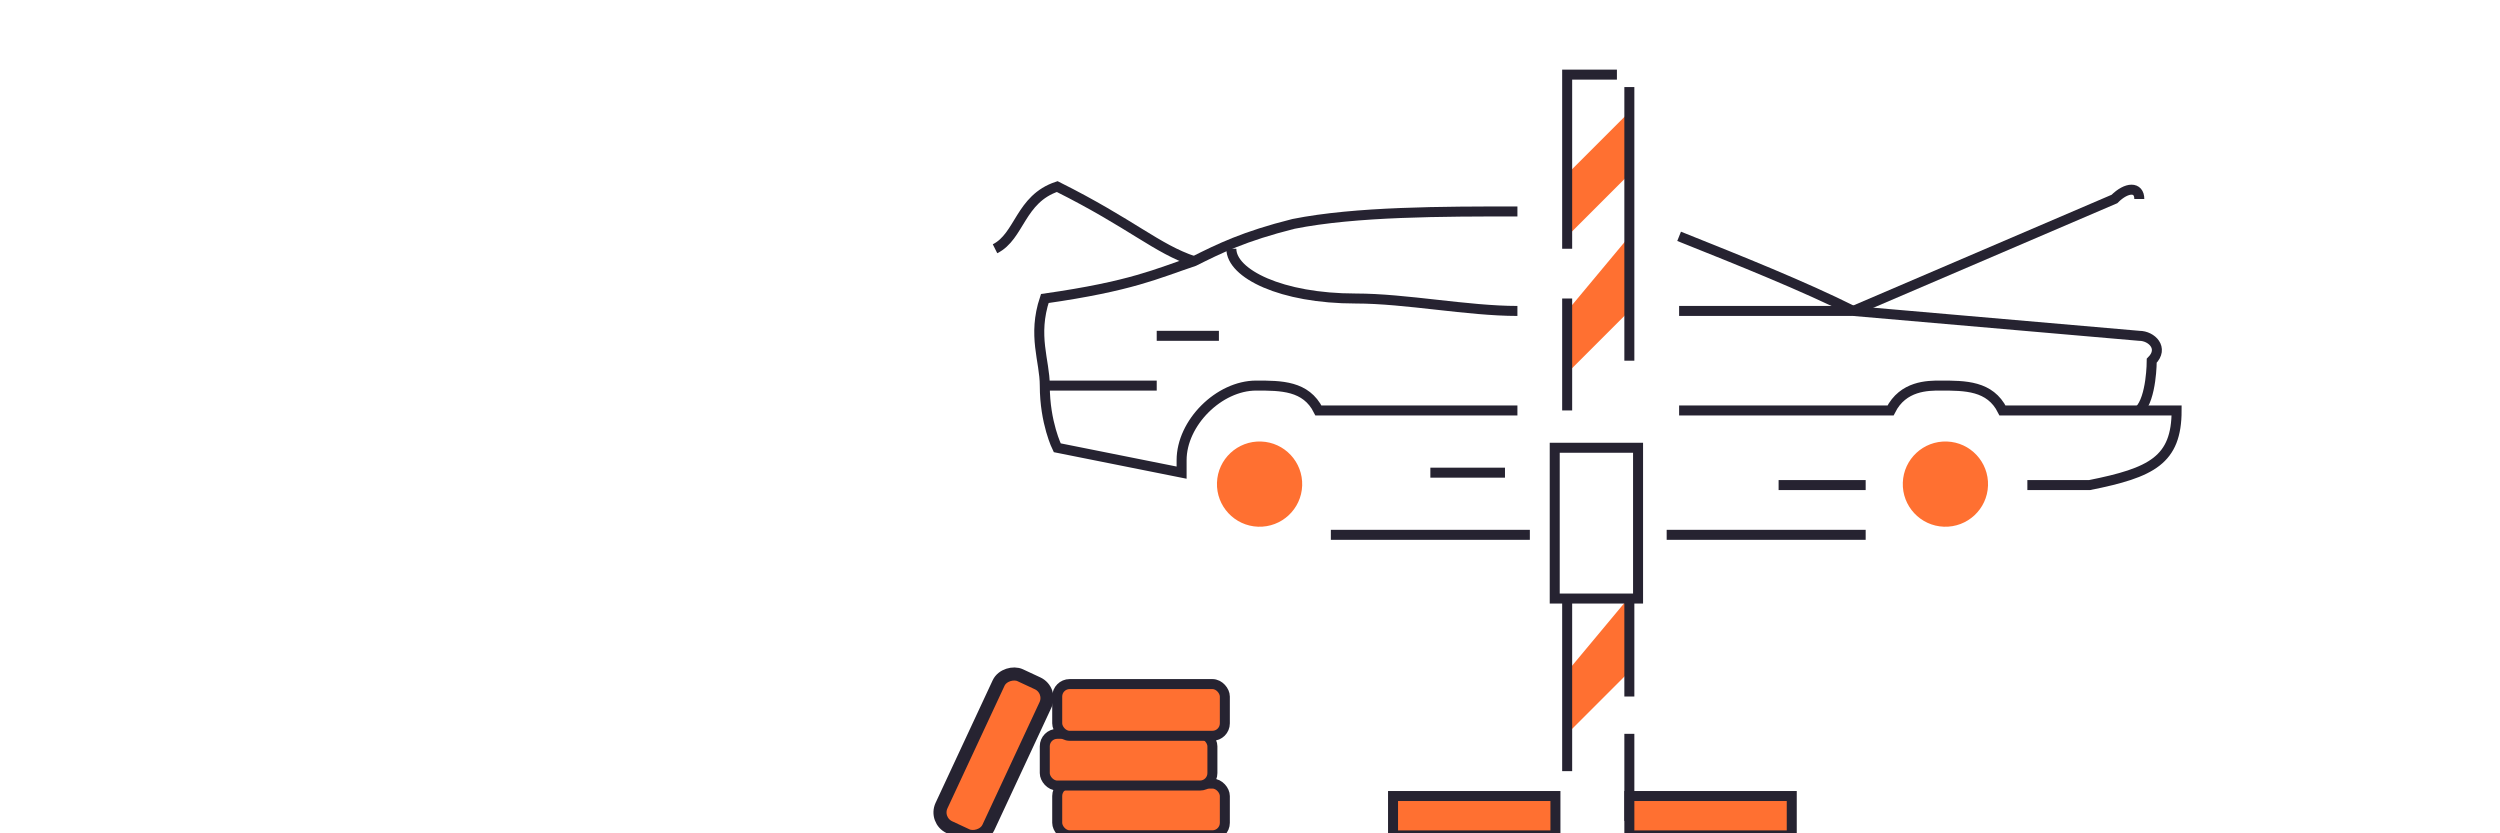 <?xml version="1.0" encoding="UTF-8"?>
<!DOCTYPE svg PUBLIC "-//W3C//DTD SVG 1.1//EN" "http://www.w3.org/Graphics/SVG/1.1/DTD/svg11.dtd">
<!-- Creator: CorelDRAW X8 -->
<svg xmlns="http://www.w3.org/2000/svg" xml:space="preserve" width="201px" height="67px" version="1.1" style="shape-rendering:geometricPrecision; text-rendering:geometricPrecision; image-rendering:optimizeQuality; fill-rule:evenodd; clip-rule:evenodd"
viewBox="0 0 201 67"
 xmlns:xlink="http://www.w3.org/1999/xlink">
 <defs>
  <style type="text/css">
   <![CDATA[
    .str1 {stroke:#262331;stroke-width:0.804}
    .str0 {stroke:#262331;stroke-width:0.804}
    .str2 {stroke:#262331;stroke-width:0.804}
    .fil1 {fill:none}
    .fil0 {fill:#FF7031}
    .fil2 {fill:#FF7031}
   ]]>
  </style>
 </defs>
 <g id="Слой_x0020_1">
  <circle class="fil0" transform="matrix(0.685 0.024 -0.024 0.685 156.411 38.923)" r="5"/>
  <circle class="fil0" transform="matrix(0.685 0.024 -0.024 0.685 101.27 38.923)" r="5"/>
  <path id="path2172" class="fil1 str0" d="M80 20c2,-1 2,-4 5,-5 6,3 8,5 11,6"/>
  <path id="path2172_0" class="fil1 str0" d="M172 16c0,-1 -1,-1 -2,0l-21 9"/>
  <path id="path2172_1" class="fil1 str1" d="M143 39l7 0m13 0l5 0c5,-1 7,-2 7,-6l-14 0c-1,-2 -3,-2 -5,-2 -1,0 -3,0 -4,2l-17 0m-13 0l-16 0c-1,-2 -3,-2 -5,-2 -3,0 -6,3 -6,6 0,1 0,1 0,1l-10 -2c0,0 -1,-2 -1,-5 0,-2 -1,-4 0,-7 7,-1 9,-2 12,-3 2,-1 4,-2 8,-3 5,-1 12,-1 18,-1m13 2c5,2 10,4 14,6m-28 13l-6 0m-22 -7l-9 0"/>
  <path id="path2172_2" class="fil1 str1" d="M172 33c1,-1 1,-4 1,-4 1,-1 0,-2 -1,-2l-23 -2c-3,0 -8,0 -14,0m-13 0c-4,0 -9,-1 -13,-1 -6,0 -10,-2 -10,-4"/>
  <line id="path2172_3" class="fil1 str1" x1="98" y1="27" x2="93" y2= "27" />
  <polygon class="fil2" points="131,54 126,59 126,54 131,48 "/>
  <path class="fil1 str1" d="M126 48l0 14m5 4l0 -7m0 -3l0 -8"/>
  <rect class="fil2 str2" x="112" y="64" width="13.057" height="3.168"/>
  <polygon class="fil2" points="126,25 131,19 131,25 126,30 126,30 "/>
  <polygon class="fil2" points="126,14 131,9 131,14 126,19 "/>
  <path class="fil1 str1" d="M131 29l0 -22m-1 -1l-4 0 0 14m0 4l0 9"/>
  <rect class="fil1 str2" x="125" y="36" width="6.7" height="12.123"/>
  <line class="fil1 str1" x1="123" y1="43" x2="107" y2= "43" />
  <line class="fil1 str1" x1="134" y1="43" x2="150" y2= "43" />
  <g id="_909499216">
   <rect class="fil2 str1" x="85" y="63" width="13.477" height="4.158" rx="1" ry="1"/>
   <rect class="fil2 str1" x="84" y="59" width="13.477" height="4.158" rx="1" ry="1"/>
   <rect class="fil2 str1" x="85" y="55" width="13.477" height="4.158" rx="1" ry="1"/>
   <rect class="fil2 str1" transform="matrix(0.552 -1.185 1.185 0.552 75.146 65.954)" width="10.311" height="3.181" rx="1" ry="1"/>
  </g>
  <rect class="fil2 str2" x="131" y="64" width="13.057" height="3.168"/>
 </g>
</svg>
